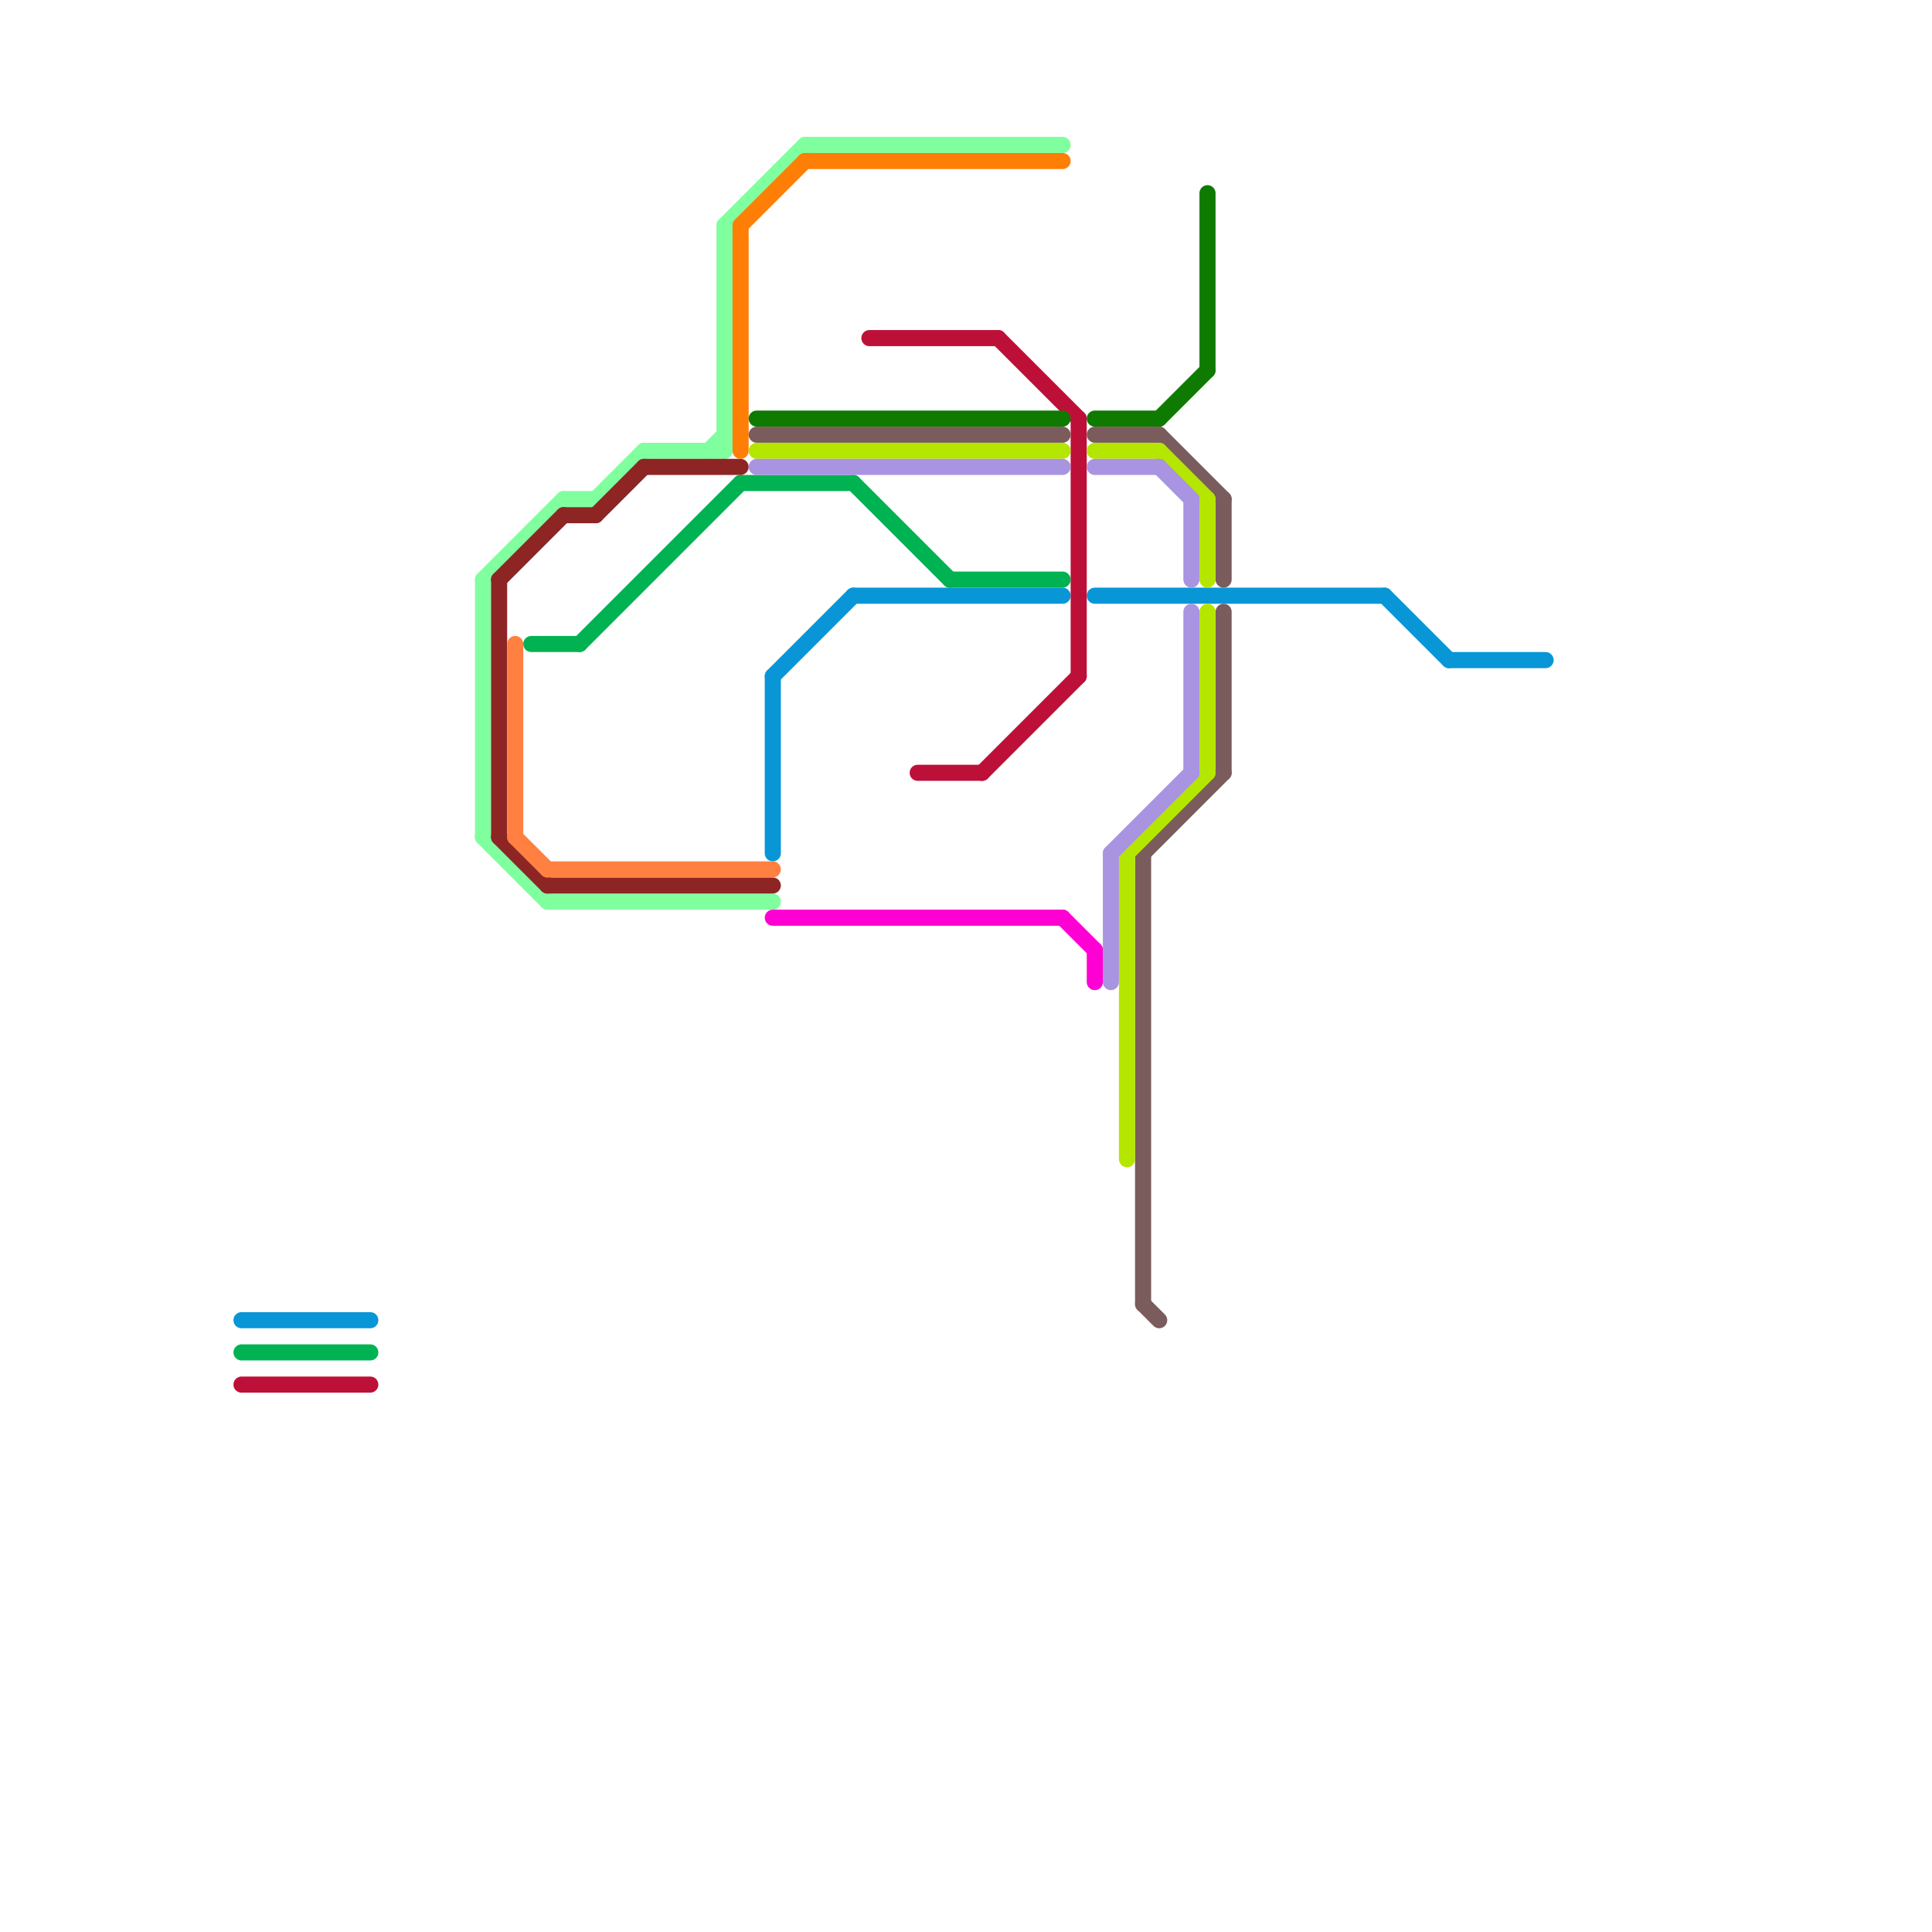 
<svg version="1.1" xmlns="http://www.w3.org/2000/svg" viewBox="0 0 120 120">
<style>text { font: 1px Helvetica; font-weight: 600; white-space: pre; dominant-baseline: central; } line { stroke-width: 1; fill: none; stroke-linecap: round; stroke-linejoin: round; } .c0 { stroke: #0896d7 } .c1 { stroke: #00b251 } .c2 { stroke: #bd1038 } .c3 { stroke: #80ff9f } .c4 { stroke: #8e2525 } .c5 { stroke: #ff8040 } .c6 { stroke: #ff7e05 } .c7 { stroke: #0e7a00 } .c8 { stroke: #7a5c5c } .c9 { stroke: #b4e600 } .c10 { stroke: #a894e1 } .c11 { stroke: #ff00d4 }</style><defs><g id="wm-xf"><circle r="1.2" fill="#000"/><circle r="0.9" fill="#fff"/><circle r="0.6" fill="#000"/><circle r="0.3" fill="#fff"/></g><g id="wm"><circle r="0.6" fill="#000"/><circle r="0.3" fill="#fff"/></g></defs><line class="c0" x1="48" y1="42" x2="48" y2="53"/><line class="c0" x1="48" y1="42" x2="53" y2="37"/><line class="c0" x1="15" y1="82" x2="23" y2="82"/><line class="c0" x1="53" y1="37" x2="66" y2="37"/><line class="c0" x1="86" y1="37" x2="90" y2="41"/><line class="c0" x1="90" y1="41" x2="96" y2="41"/><line class="c0" x1="68" y1="37" x2="86" y2="37"/><line class="c1" x1="33" y1="40" x2="36" y2="40"/><line class="c1" x1="53" y1="30" x2="59" y2="36"/><line class="c1" x1="36" y1="40" x2="46" y2="30"/><line class="c1" x1="15" y1="84" x2="23" y2="84"/><line class="c1" x1="59" y1="36" x2="66" y2="36"/><line class="c1" x1="46" y1="30" x2="53" y2="30"/><line class="c2" x1="61" y1="48" x2="67" y2="42"/><line class="c2" x1="54" y1="21" x2="62" y2="21"/><line class="c2" x1="57" y1="48" x2="61" y2="48"/><line class="c2" x1="15" y1="86" x2="23" y2="86"/><line class="c2" x1="62" y1="21" x2="67" y2="26"/><line class="c2" x1="67" y1="26" x2="67" y2="42"/><line class="c3" x1="30" y1="52" x2="34" y2="56"/><line class="c3" x1="35" y1="31" x2="37" y2="31"/><line class="c3" x1="34" y1="56" x2="48" y2="56"/><line class="c3" x1="44" y1="28" x2="45" y2="27"/><line class="c3" x1="30" y1="36" x2="30" y2="52"/><line class="c3" x1="37" y1="31" x2="40" y2="28"/><line class="c3" x1="30" y1="36" x2="35" y2="31"/><line class="c3" x1="45" y1="14" x2="45" y2="28"/><line class="c3" x1="45" y1="14" x2="50" y2="9"/><line class="c3" x1="50" y1="9" x2="66" y2="9"/><line class="c3" x1="40" y1="28" x2="45" y2="28"/><line class="c4" x1="40" y1="29" x2="46" y2="29"/><line class="c4" x1="31" y1="36" x2="31" y2="52"/><line class="c4" x1="31" y1="36" x2="35" y2="32"/><line class="c4" x1="35" y1="32" x2="37" y2="32"/><line class="c4" x1="34" y1="55" x2="48" y2="55"/><line class="c4" x1="37" y1="32" x2="40" y2="29"/><line class="c4" x1="31" y1="52" x2="34" y2="55"/><line class="c5" x1="34" y1="54" x2="48" y2="54"/><line class="c5" x1="32" y1="52" x2="34" y2="54"/><line class="c5" x1="32" y1="40" x2="32" y2="52"/><line class="c6" x1="46" y1="14" x2="50" y2="10"/><line class="c6" x1="50" y1="10" x2="66" y2="10"/><line class="c6" x1="46" y1="14" x2="46" y2="28"/><line class="c7" x1="68" y1="26" x2="72" y2="26"/><line class="c7" x1="75" y1="12" x2="75" y2="23"/><line class="c7" x1="47" y1="26" x2="66" y2="26"/><line class="c7" x1="72" y1="26" x2="75" y2="23"/><line class="c8" x1="71" y1="81" x2="72" y2="82"/><line class="c8" x1="76" y1="31" x2="76" y2="36"/><line class="c8" x1="68" y1="27" x2="72" y2="27"/><line class="c8" x1="76" y1="38" x2="76" y2="48"/><line class="c8" x1="72" y1="27" x2="76" y2="31"/><line class="c8" x1="47" y1="27" x2="66" y2="27"/><line class="c8" x1="71" y1="53" x2="71" y2="81"/><line class="c8" x1="71" y1="53" x2="76" y2="48"/><line class="c9" x1="75" y1="38" x2="75" y2="48"/><line class="c9" x1="72" y1="28" x2="75" y2="31"/><line class="c9" x1="70" y1="53" x2="75" y2="48"/><line class="c9" x1="70" y1="53" x2="70" y2="72"/><line class="c9" x1="68" y1="28" x2="72" y2="28"/><line class="c9" x1="75" y1="31" x2="75" y2="36"/><line class="c9" x1="47" y1="28" x2="66" y2="28"/><line class="c10" x1="72" y1="29" x2="74" y2="31"/><line class="c10" x1="69" y1="53" x2="74" y2="48"/><line class="c10" x1="69" y1="53" x2="69" y2="61"/><line class="c10" x1="47" y1="29" x2="66" y2="29"/><line class="c10" x1="74" y1="38" x2="74" y2="48"/><line class="c10" x1="68" y1="29" x2="72" y2="29"/><line class="c10" x1="74" y1="31" x2="74" y2="36"/><line class="c11" x1="48" y1="57" x2="66" y2="57"/><line class="c11" x1="68" y1="59" x2="68" y2="61"/><line class="c11" x1="66" y1="57" x2="68" y2="59"/>
</svg>
